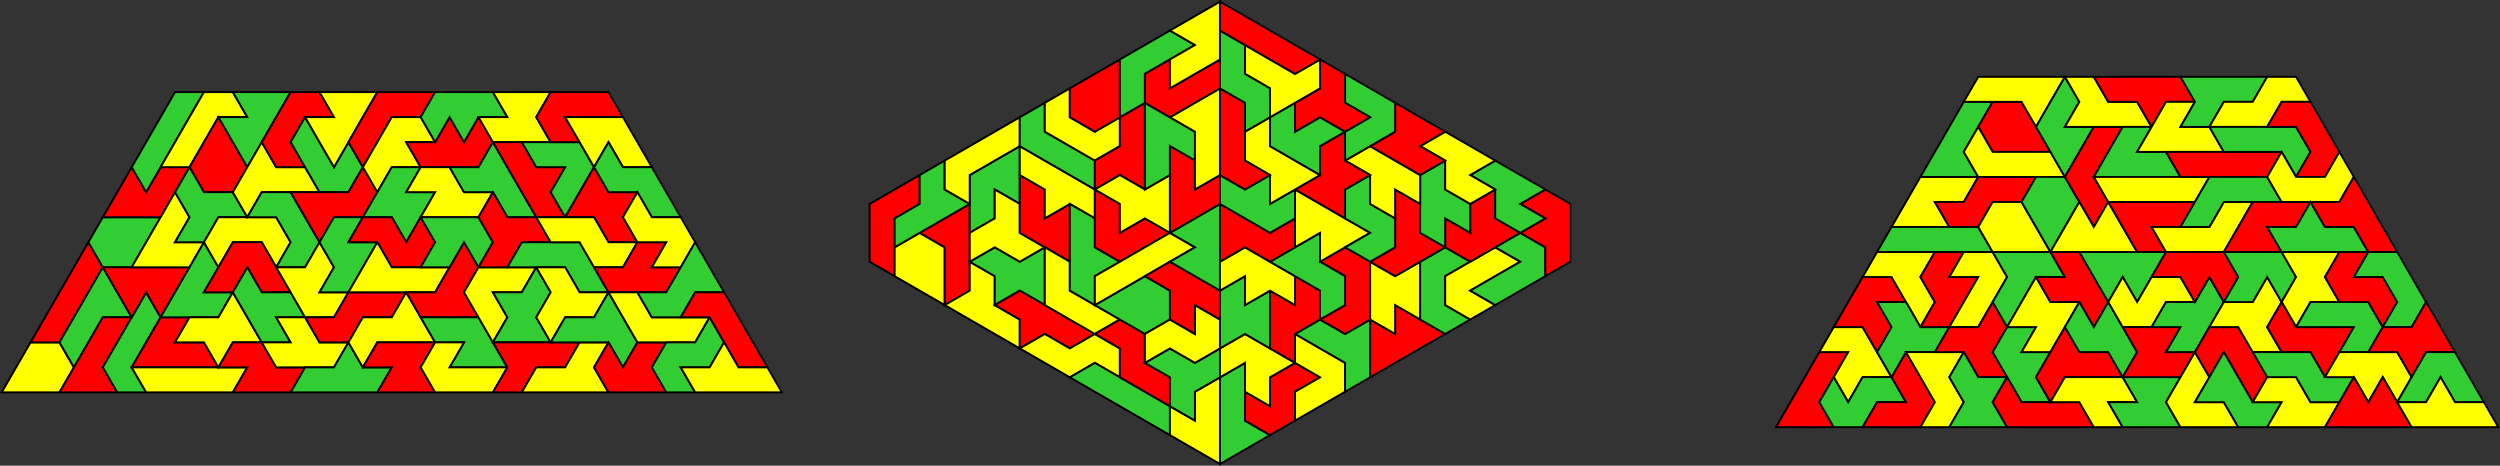 <?xml version="1.0" encoding="UTF-8" standalone="no"?>
<svg
   xmlns:dc="http://purl.org/dc/elements/1.1/"
   xmlns:cc="http://creativecommons.org/ns#"
   xmlns:rdf="http://www.w3.org/1999/02/22-rdf-syntax-ns#"
   xmlns:svg="http://www.w3.org/2000/svg"
   xmlns="http://www.w3.org/2000/svg"
   xmlns:sodipodi="http://sodipodi.sourceforge.net/DTD/sodipodi-0.dtd"
   xmlns:inkscape="http://www.inkscape.org/namespaces/inkscape"
   inkscape:version="1.0 (4035a4fb49, 2020-05-01)"
   sodipodi:docname="7ds3figs.svg"
   id="svg150"
   version="1.1"
   height="241.731"
   width="1297.756">
  <rect width="100%" height="100%" fill="#333333" stroke="none"/>
  <sodipodi:namedview
     inkscape:current-layer="svg150"
     inkscape:window-maximized="1"
     inkscape:window-y="-9"
     inkscape:window-x="-9"
     inkscape:cy="474.00612"
     inkscape:cx="518.0949"
     inkscape:zoom="0.10375"
     showgrid="false"
     id="namedview152"
     inkscape:window-height="1001"
     inkscape:window-width="1920"
     inkscape:pageshadow="2"
     inkscape:pageopacity="0"
     guidetolerance="10"
     gridtolerance="10"
     objecttolerance="10"
     borderopacity="1"
     bordercolor="#666666"
     pagecolor="#ffffff" />
  <defs
     id="defs4">
    <style
       id="style2"
       type="text/css"><![CDATA[ path {fill:none; stroke:black } line {stroke:black} ]]></style>
  </defs>
  <polygon
     transform="matrix(-0.433,0.25,-0.25,-0.433,890.505,111.4)"
     id="polygon6"
     stroke-width="2"
     stroke="#000000"
     fill="#ff0000"
     points="740,422.7 755,396.72 770,370.74 785,396.72 770,422.7 755,448.68 725,448.68 695,448.68 710,422.7 " />
  <polygon
     transform="matrix(-0.433,0.25,-0.25,-0.433,890.505,111.4)"
     id="polygon8"
     stroke-width="2"
     stroke="#000000"
     fill="#ffff00"
     points="740,318.78 755,344.76 770,370.74 755,396.72 725,396.72 710,370.74 725,344.76 " />
  <polygon
     transform="matrix(-0.433,0.25,-0.25,-0.433,890.505,111.4)"
     id="polygon10"
     stroke-width="2"
     stroke="#000000"
     fill="#ff0000"
     points="680,370.74 695,344.76 710,318.78 740,318.78 725,344.76 710,370.74 725,396.72 695,396.72 665,396.72 " />
  <polygon
     transform="matrix(-0.433,0.25,-0.25,-0.433,890.505,111.4)"
     id="polygon12"
     stroke-width="2"
     stroke="#000000"
     fill="#32cd32"
     points="665,448.68 680,422.7 665,396.72 695,396.72 725,396.72 755,396.72 740,422.7 710,422.7 695,448.68 " />
  <polygon
     transform="matrix(-0.433,0.25,-0.25,-0.433,890.505,111.4)"
     id="polygon14"
     stroke-width="2"
     stroke="#000000"
     fill="#ffff00"
     points="695,292.8 680,266.82 695,240.84 710,266.82 725,292.8 740,318.78 710,318.78 695,344.76 680,318.78 " />
  <polygon
     transform="matrix(-0.433,0.25,-0.25,-0.433,890.505,111.4)"
     id="polygon16"
     stroke-width="2"
     stroke="#000000"
     fill="#32cd32"
     points="590,422.7 605,396.72 620,370.74 635,396.72 650,370.74 680,370.74 665,396.72 650,422.7 620,422.7 " />
  <polygon
     transform="matrix(-0.433,0.25,-0.25,-0.433,890.505,111.4)"
     id="polygon18"
     stroke-width="2"
     stroke="#000000"
     fill="#ffff00"
     points="620,422.7 650,422.7 665,396.72 680,422.7 665,448.68 635,448.68 605,448.68 575,448.68 590,422.7 " />
  <polygon
     transform="matrix(-0.433,0.25,-0.25,-0.433,890.505,111.4)"
     id="polygon20"
     stroke-width="2"
     stroke="#000000"
     fill="#32cd32"
     points="620,318.78 635,292.8 650,266.82 665,292.8 695,292.8 680,318.78 695,344.76 665,344.76 650,318.78 " />
  <polygon
     transform="matrix(-0.433,0.25,-0.25,-0.433,890.505,111.4)"
     id="polygon22"
     stroke-width="2"
     stroke="#000000"
     fill="#ffff00"
     points="620,370.74 635,344.76 620,318.78 650,318.78 665,344.76 695,344.76 680,370.74 650,370.74 635,396.72 " />
  <polygon
     transform="matrix(-0.433,0.25,-0.25,-0.433,890.505,111.4)"
     id="polygon24"
     stroke-width="2"
     stroke="#000000"
     fill="#ff0000"
     points="575,344.76 590,318.78 605,292.8 620,318.78 635,344.76 620,370.74 605,396.72 590,370.74 605,344.76 " />
  <polygon
     transform="matrix(-0.433,0.25,-0.25,-0.433,890.505,111.4)"
     id="polygon26"
     stroke-width="2"
     stroke="#000000"
     fill="#ff0000"
     points="650,266.82 635,240.84 620,214.86 650,214.86 665,240.84 695,240.84 680,266.82 695,292.8 665,292.8 " />
  <polygon
     transform="matrix(-0.433,0.25,-0.25,-0.433,890.505,111.4)"
     id="polygon28"
     stroke-width="2"
     stroke="#000000"
     fill="#ffff00"
     points="560,370.74 545,344.76 560,318.78 575,344.76 605,344.76 590,370.74 605,396.72 590,422.7 575,396.72 " />
  <polygon
     transform="matrix(-0.433,0.25,-0.25,-0.433,890.505,111.4)"
     id="polygon30"
     stroke-width="2"
     stroke="#000000"
     fill="#32cd32"
     points="545,396.72 530,370.74 545,344.76 560,370.74 575,396.72 590,422.7 575,448.68 545,448.68 560,422.7 " />
  <polygon
     transform="matrix(-0.433,0.25,-0.25,-0.433,890.505,111.4)"
     id="polygon32"
     stroke-width="2"
     stroke="#000000"
     fill="#ffff00"
     points="620,214.86 605,188.87 620,162.89 635,188.87 665,188.87 680,214.86 695,240.84 665,240.84 650,214.86 " />
  <polygon
     transform="matrix(-0.433,0.25,-0.25,-0.433,890.505,111.4)"
     id="polygon34"
     stroke-width="2"
     stroke="#000000"
     fill="#ffff00"
     points="620,266.82 605,240.84 590,214.86 620,214.86 635,240.84 650,266.82 635,292.8 620,318.78 605,292.8 " />
  <polygon
     transform="matrix(-0.433,0.25,-0.25,-0.433,890.505,111.4)"
     id="polygon36"
     stroke-width="2"
     stroke="#000000"
     fill="#32cd32"
     points="560,266.82 590,266.82 605,240.84 620,266.82 605,292.8 590,318.78 575,344.76 560,318.78 575,292.8 " />
  <polygon
     transform="matrix(-0.433,0.25,-0.25,-0.433,890.505,111.4)"
     id="polygon38"
     stroke-width="2"
     stroke="#000000"
     fill="#ffff00"
     points="515,396.72 485,396.72 500,370.74 530,370.74 545,396.72 560,422.7 545,448.68 515,448.68 530,422.7 " />
  <polygon
     transform="matrix(-0.433,0.25,-0.25,-0.433,890.505,111.4)"
     id="polygon40"
     stroke-width="2"
     stroke="#000000"
     fill="#ff0000"
     points="485,396.72 515,396.72 530,422.7 515,448.68 485,448.68 455,448.68 470,422.7 " />
  <polygon
     transform="matrix(-0.433,0.25,-0.25,-0.433,890.505,111.4)"
     id="polygon42"
     stroke-width="2"
     stroke="#000000"
     fill="#ff0000"
     points="470,370.74 485,344.76 500,318.78 515,344.76 545,344.76 530,370.74 500,370.74 485,396.72 455,396.72 " />
  <polygon
     transform="matrix(-0.433,0.25,-0.25,-0.433,890.505,111.4)"
     id="polygon44"
     stroke-width="2"
     stroke="#000000"
     fill="#32cd32"
     points="605,136.91 590,110.93 605,84.95 620,110.93 635,136.91 650,162.89 665,188.87 635,188.87 620,162.89 " />
  <polygon
     transform="matrix(-0.433,0.25,-0.25,-0.433,890.505,111.4)"
     id="polygon46"
     stroke-width="2"
     stroke="#000000"
     fill="#ff0000"
     points="590,162.89 575,136.91 590,110.93 605,136.91 620,162.89 605,188.87 620,214.86 590,214.86 575,188.87 " />
  <polygon
     transform="matrix(-0.433,0.25,-0.25,-0.433,890.505,111.4)"
     id="polygon48"
     stroke-width="2"
     stroke="#000000"
     fill="#32cd32"
     points="545,188.87 575,188.87 590,214.86 605,240.84 575,240.84 545,240.84 530,214.86 " />
  <polygon
     transform="matrix(-0.433,0.25,-0.25,-0.433,890.505,111.4)"
     id="polygon50"
     stroke-width="2"
     stroke="#000000"
     fill="#ff0000"
     points="545,292.8 515,292.8 500,266.82 530,266.82 560,266.82 575,292.8 560,318.78 545,344.76 530,318.78 " />
  <polygon
     transform="matrix(-0.433,0.25,-0.25,-0.433,890.505,111.4)"
     id="polygon52"
     stroke-width="2"
     stroke="#000000"
     fill="#ffff00"
     points="470,318.78 485,292.8 500,266.82 515,292.8 545,292.8 530,318.78 545,344.76 515,344.76 500,318.78 " />
  <polygon
     transform="matrix(-0.433,0.25,-0.25,-0.433,890.505,111.4)"
     id="polygon54"
     stroke-width="2"
     stroke="#000000"
     fill="#ffff00"
     points="530,266.82 500,266.82 485,240.84 515,240.84 545,240.84 575,240.84 605,240.84 590,266.82 560,266.82 " />
  <polygon
     transform="matrix(-0.433,0.25,-0.25,-0.433,890.505,111.4)"
     id="polygon56"
     stroke-width="2"
     stroke="#000000"
     fill="#32cd32"
     points="440,370.74 425,344.76 440,318.78 455,344.76 470,318.78 500,318.78 485,344.76 470,370.74 455,396.72 " />
  <polygon
     transform="matrix(-0.433,0.25,-0.25,-0.433,890.505,111.4)"
     id="polygon58"
     stroke-width="2"
     stroke="#000000"
     fill="#32cd32"
     points="410,422.7 440,422.7 455,396.72 485,396.72 470,422.7 455,448.68 425,448.68 395,448.68 380,422.7 " />
  <polygon
     transform="matrix(-0.433,0.25,-0.25,-0.433,890.505,111.4)"
     id="polygon60"
     stroke-width="2"
     stroke="#000000"
     fill="#ffff00"
     points="545,84.95 560,58.97 575,32.99 590,58.97 605,84.95 590,110.93 575,84.95 560,110.93 530,110.93 " />
  <polygon
     transform="matrix(-0.433,0.25,-0.25,-0.433,890.505,111.4)"
     id="polygon62"
     stroke-width="2"
     stroke="#000000"
     fill="#32cd32"
     points="530,110.93 560,110.93 575,84.95 590,110.93 575,136.91 590,162.89 560,162.89 545,136.91 515,136.91 " />
  <polygon
     transform="matrix(-0.433,0.25,-0.25,-0.433,890.505,111.4)"
     id="polygon64"
     stroke-width="2"
     stroke="#000000"
     fill="#ffff00"
     points="515,188.87 500,162.89 515,136.91 545,136.91 560,162.89 590,162.89 575,188.87 545,188.87 530,162.89 " />
  <polygon
     transform="matrix(-0.433,0.25,-0.25,-0.433,890.505,111.4)"
     id="polygon66"
     stroke-width="2"
     stroke="#000000"
     fill="#ff0000"
     points="500,214.86 485,188.87 500,162.89 515,188.87 530,162.89 545,188.87 530,214.86 545,240.84 515,240.84 " />
  <polygon
     transform="matrix(-0.433,0.25,-0.25,-0.433,890.505,111.4)"
     id="polygon68"
     stroke-width="2"
     stroke="#000000"
     fill="#32cd32"
     points="455,240.84 470,214.86 485,188.87 500,214.86 515,240.84 485,240.84 500,266.82 470,266.82 440,266.82 " />
  <polygon
     transform="matrix(-0.433,0.25,-0.25,-0.433,890.505,111.4)"
     id="polygon70"
     stroke-width="2"
     stroke="#000000"
     fill="#ff0000"
     points="455,292.8 425,292.8 440,266.82 470,266.82 500,266.82 485,292.8 470,318.78 455,344.76 440,318.78 " />
  <polygon
     transform="matrix(-0.433,0.25,-0.25,-0.433,890.505,111.4)"
     id="polygon72"
     stroke-width="2"
     stroke="#000000"
     fill="#ffff00"
     points="395,344.76 410,318.78 425,292.8 455,292.8 440,318.78 425,344.76 440,370.74 410,370.74 380,370.74 " />
  <polygon
     transform="matrix(-0.433,0.25,-0.25,-0.433,890.505,111.4)"
     id="polygon74"
     stroke-width="2"
     stroke="#000000"
     fill="#ff0000"
     points="395,396.72 365,396.72 380,370.74 410,370.74 440,370.74 455,396.72 440,422.7 410,422.7 425,396.72 " />
  <polygon
     transform="matrix(-0.433,0.25,-0.25,-0.433,890.505,111.4)"
     id="polygon76"
     stroke-width="2"
     stroke="#000000"
     fill="#ffff00"
     points="335,448.68 350,422.7 365,396.72 395,396.72 425,396.72 410,422.7 380,422.7 395,448.68 365,448.68 " />
  <polygon
     transform="matrix(-0.433,0.25,-0.25,-0.433,890.505,111.4)"
     id="polygon78"
     stroke-width="2"
     stroke="#000000"
     fill="#32cd32"
     points="515,84.95 530,58.97 515,32.99 545,32.99 575,32.99 560,58.97 545,84.95 530,110.93 500,110.93 " />
  <polygon
     transform="matrix(-0.433,0.25,-0.25,-0.433,890.505,111.4)"
     id="polygon80"
     stroke-width="2"
     stroke="#000000"
     fill="#ff0000"
     points="440,58.97 470,58.97 485,32.99 515,32.99 530,58.97 515,84.95 500,58.97 485,84.95 455,84.95 " />
  <polygon
     transform="matrix(-0.433,0.25,-0.25,-0.433,890.505,111.4)"
     id="polygon82"
     stroke-width="2"
     stroke="#000000"
     fill="#ffff00"
     points="455,84.95 485,84.95 500,58.97 515,84.95 500,110.93 530,110.93 515,136.91 485,136.91 470,110.93 " />
  <polygon
     transform="matrix(-0.433,0.25,-0.25,-0.433,890.505,111.4)"
     id="polygon84"
     stroke-width="2"
     stroke="#000000"
     fill="#ffff00"
     points="425,84.95 410,58.97 425,32.99 455,32.99 485,32.99 470,58.97 440,58.97 455,84.95 440,110.93 " />
  <polygon
     transform="matrix(-0.433,0.25,-0.25,-0.433,890.505,111.4)"
     id="polygon86"
     stroke-width="2"
     stroke="#000000"
     fill="#32cd32"
     points="365,84.95 380,58.97 395,32.99 425,32.99 410,58.97 425,84.95 440,110.93 410,110.93 395,84.95 " />
  <polygon
     transform="matrix(-0.433,0.25,-0.25,-0.433,890.505,111.4)"
     id="polygon88"
     stroke-width="2"
     stroke="#000000"
     fill="#ff0000"
     points="335,84.95 320,58.97 305,32.99 335,32.99 365,32.99 395,32.99 380,58.97 365,84.95 350,58.97 " />
  <polygon
     transform="matrix(-0.433,0.25,-0.25,-0.433,890.505,111.4)"
     id="polygon90"
     stroke-width="2"
     stroke="#000000"
     fill="#32cd32"
     points="440,162.89 455,136.91 470,110.93 485,136.91 515,136.91 500,162.89 485,188.87 455,188.87 470,162.89 " />
  <polygon
     transform="matrix(-0.433,0.25,-0.25,-0.433,890.505,111.4)"
     id="polygon92"
     stroke-width="2"
     stroke="#000000"
     fill="#ff0000"
     points="410,110.93 440,110.93 455,84.95 470,110.93 455,136.91 440,162.89 425,136.91 410,162.89 395,136.91 " />
  <polygon
     transform="matrix(-0.433,0.25,-0.25,-0.433,890.505,111.4)"
     id="polygon94"
     stroke-width="2"
     stroke="#000000"
     fill="#ffff00"
     points="290,110.93 305,84.95 320,58.97 335,84.95 350,58.97 365,84.95 350,110.93 335,136.91 320,110.93 " />
  <polygon
     transform="matrix(-0.433,0.25,-0.25,-0.433,890.505,111.4)"
     id="polygon96"
     stroke-width="2"
     stroke="#000000"
     fill="#ffff00"
     points="425,188.87 410,162.89 425,136.91 440,162.89 470,162.89 455,188.87 485,188.87 470,214.86 440,214.86 " />
  <polygon
     transform="matrix(-0.433,0.25,-0.25,-0.433,890.505,111.4)"
     id="polygon98"
     stroke-width="2"
     stroke="#000000"
     fill="#ff0000"
     points="335,136.91 350,110.93 365,84.95 395,84.95 410,110.93 380,110.93 365,136.91 380,162.89 350,162.89 " />
  <polygon
     transform="matrix(-0.433,0.25,-0.25,-0.433,890.505,111.4)"
     id="polygon100"
     stroke-width="2"
     stroke="#000000"
     fill="#32cd32"
     points="275,84.95 290,58.97 275,32.99 305,32.99 320,58.97 305,84.95 290,110.93 260,110.93 245,84.95 " />
  <polygon
     transform="matrix(-0.433,0.25,-0.25,-0.433,890.505,111.4)"
     id="polygon102"
     stroke-width="2"
     stroke="#000000"
     fill="#ffff00"
     points="230,58.97 260,58.97 245,32.99 275,32.99 290,58.97 275,84.95 245,84.95 215,84.95 200,58.97 " />
  <polygon
     transform="matrix(-0.433,0.25,-0.25,-0.433,890.505,111.4)"
     id="polygon104"
     stroke-width="2"
     stroke="#000000"
     fill="#32cd32"
     points="380,162.89 365,136.91 380,110.93 410,110.93 395,136.91 410,162.89 425,188.87 395,188.87 365,188.87 " />
  <polygon
     transform="matrix(-0.433,0.25,-0.25,-0.433,890.505,111.4)"
     id="polygon106"
     stroke-width="2"
     stroke="#000000"
     fill="#32cd32"
     points="185,84.95 170,58.97 185,32.99 215,32.99 245,32.99 260,58.97 230,58.97 200,58.97 215,84.95 " />
  <polygon
     transform="matrix(-0.433,0.25,-0.25,-0.433,890.505,111.4)"
     id="polygon108"
     stroke-width="2"
     stroke="#000000"
     fill="#ff0000"
     points="410,214.86 380,214.86 395,188.87 425,188.87 440,214.86 470,214.86 455,240.84 440,266.82 425,240.84 " />
  <polygon
     transform="matrix(-0.433,0.25,-0.25,-0.433,890.505,111.4)"
     id="polygon110"
     stroke-width="2"
     stroke="#000000"
     fill="#ffff00"
     points="350,214.86 335,188.87 320,162.89 350,162.89 380,162.89 365,188.87 395,188.87 380,214.86 365,240.84 " />
  <polygon
     transform="matrix(-0.433,0.25,-0.25,-0.433,890.505,111.4)"
     id="polygon112"
     stroke-width="2"
     stroke="#000000"
     fill="#ff0000"
     points="260,162.89 275,136.91 260,110.93 290,110.93 320,110.93 335,136.91 305,136.91 290,162.89 275,188.87 " />
  <polygon
     transform="matrix(-0.433,0.25,-0.25,-0.433,890.505,111.4)"
     id="polygon114"
     stroke-width="2"
     stroke="#000000"
     fill="#ff0000"
     points="185,136.91 200,110.93 185,84.95 215,84.95 245,84.95 260,110.93 245,136.91 230,110.93 215,136.91 " />
  <polygon
     transform="matrix(-0.433,0.25,-0.25,-0.433,890.505,111.4)"
     id="polygon116"
     stroke-width="2"
     stroke="#000000"
     fill="#ff0000"
     points="125,84.95 140,58.97 155,32.99 185,32.99 170,58.97 185,84.95 155,84.95 170,110.93 140,110.93 " />
  <polygon
     transform="matrix(-0.433,0.25,-0.25,-0.433,890.505,111.4)"
     id="polygon118"
     stroke-width="2"
     stroke="#000000"
     fill="#32cd32"
     points="395,240.84 365,240.84 380,214.86 410,214.86 425,240.84 440,266.82 425,292.8 410,266.82 380,266.82 " />
  <polygon
     transform="matrix(-0.433,0.25,-0.25,-0.433,890.505,111.4)"
     id="polygon120"
     stroke-width="2"
     stroke="#000000"
     fill="#32cd32"
     points="305,188.87 290,162.89 305,136.91 335,136.91 350,162.89 320,162.89 335,188.87 320,214.86 290,214.86 " />
  <polygon
     transform="matrix(-0.433,0.25,-0.25,-0.433,890.505,111.4)"
     id="polygon122"
     stroke-width="2"
     stroke="#000000"
     fill="#32cd32"
     points="230,162.89 215,136.91 230,110.93 245,136.91 260,110.93 275,136.91 260,162.89 245,188.87 215,188.87 " />
  <polygon
     transform="matrix(-0.433,0.25,-0.25,-0.433,890.505,111.4)"
     id="polygon124"
     stroke-width="2"
     stroke="#000000"
     fill="#32cd32"
     points="140,110.93 170,110.93 155,84.95 185,84.95 200,110.93 185,136.91 200,162.89 170,162.89 155,136.91 " />
  <polygon
     transform="matrix(-0.433,0.25,-0.25,-0.433,890.505,111.4)"
     id="polygon126"
     stroke-width="2"
     stroke="#000000"
     fill="#ffff00"
     points="260,214.86 245,188.87 260,162.89 275,188.87 290,162.89 305,188.87 290,214.86 305,240.84 275,240.84 " />
  <polygon
     transform="matrix(-0.433,0.25,-0.25,-0.433,890.505,111.4)"
     id="polygon128"
     stroke-width="2"
     stroke="#000000"
     fill="#ff0000"
     points="290,214.86 320,214.86 335,188.87 350,214.86 365,240.84 335,240.84 320,266.82 290,266.82 305,240.84 " />
  <polygon
     transform="matrix(-0.433,0.25,-0.25,-0.433,890.505,111.4)"
     id="polygon130"
     stroke-width="2"
     stroke="#000000"
     fill="#ffff00"
     points="170,162.89 200,162.89 185,136.91 215,136.91 230,162.89 215,188.87 230,214.86 200,214.86 185,188.87 " />
  <polygon
     transform="matrix(-0.433,0.25,-0.25,-0.433,890.505,111.4)"
     id="polygon132"
     stroke-width="2"
     stroke="#000000"
     fill="#ffff00"
     points="365,292.8 350,266.82 335,240.84 365,240.84 395,240.84 380,266.82 395,292.8 380,318.78 350,318.78 " />
  <polygon
     transform="matrix(-0.433,0.25,-0.25,-0.433,890.505,111.4)"
     id="polygon134"
     stroke-width="2"
     stroke="#000000"
     fill="#32cd32"
     points="290,266.82 320,266.82 335,240.84 350,266.82 365,292.8 350,318.78 320,318.78 335,292.8 305,292.8 " />
  <polygon
     transform="matrix(-0.433,0.25,-0.25,-0.433,890.505,111.4)"
     id="polygon136"
     stroke-width="2"
     stroke="#000000"
     fill="#ff0000"
     points="200,214.86 230,214.86 215,188.87 245,188.87 260,214.86 275,240.84 245,240.84 230,266.82 215,240.84 " />
  <polygon
     transform="matrix(-0.433,0.25,-0.25,-0.433,890.505,111.4)"
     id="polygon138"
     stroke-width="2"
     stroke="#000000"
     fill="#ff0000"
     points="380,318.78 395,292.8 380,266.82 410,266.82 425,292.8 410,318.78 395,344.76 380,370.74 365,344.76 " />
  <polygon
     transform="matrix(-0.433,0.25,-0.25,-0.433,890.505,111.4)"
     id="polygon140"
     stroke-width="2"
     stroke="#000000"
     fill="#32cd32"
     points="245,292.8 230,266.82 245,240.84 275,240.84 305,240.84 290,266.82 260,266.82 275,292.8 260,318.78 " />
  <polygon
     transform="matrix(-0.433,0.25,-0.25,-0.433,890.505,111.4)"
     id="polygon142"
     stroke-width="2"
     stroke="#000000"
     fill="#ff0000"
     points="260,318.78 275,292.8 260,266.82 290,266.82 305,292.8 335,292.8 320,318.78 290,318.78 275,344.76 " />
  <polygon
     transform="matrix(-0.433,0.25,-0.25,-0.433,890.505,111.4)"
     id="polygon144"
     stroke-width="2"
     stroke="#000000"
     fill="#ffff00"
     points="305,344.76 275,344.76 290,318.78 320,318.78 350,318.78 335,344.76 350,370.74 335,396.72 320,370.74 " />
  <polygon
     transform="matrix(-0.433,0.25,-0.25,-0.433,890.505,111.4)"
     id="polygon146"
     stroke-width="2"
     stroke="#000000"
     fill="#32cd32"
     points="350,370.74 335,344.76 350,318.78 380,318.78 365,344.76 380,370.74 365,396.72 350,422.7 335,396.72 " />
  <polygon
     transform="matrix(-0.433,0.25,-0.25,-0.433,890.505,111.4)"
     id="polygon148"
     stroke-width="2"
     stroke="#000000"
     fill="#ff0000"
     points="305,396.72 290,370.74 275,344.76 305,344.76 320,370.74 335,396.72 350,422.7 335,448.68 320,422.7 " />
  <polygon
     transform="matrix(-0.5,0,0,-0.5,423.366,220.187)"
     points="830,58.97 815,84.95 785,84.95 770,58.97 785,32.99 815,32.99 845,32.99 "
     fill="#ffff00"
     stroke="#000000"
     stroke-width="2"
     id="polygon6-7" />
  <polygon
     transform="matrix(-0.5,0,0,-0.5,423.366,220.187)"
     points="815,84.95 800,110.93 785,136.91 770,162.89 755,188.87 740,162.89 755,136.91 770,110.93 785,84.95 "
     fill="#ff0000"
     stroke="#000000"
     stroke-width="2"
     id="polygon8-5" />
  <polygon
     transform="matrix(-0.5,0,0,-0.5,423.366,220.187)"
     points="785,84.95 770,110.93 755,136.91 740,162.89 725,136.91 710,110.93 740,110.93 755,84.95 770,58.97 "
     fill="#32cd32"
     stroke="#000000"
     stroke-width="2"
     id="polygon10-5" />
  <polygon
     transform="matrix(-0.5,0,0,-0.5,423.366,220.187)"
     points="755,32.99 785,32.99 770,58.97 755,84.95 740,110.93 710,110.93 725,84.95 740,58.97 725,32.99 "
     fill="#ff0000"
     stroke="#000000"
     stroke-width="2"
     id="polygon12-7" />
  <polygon
     transform="matrix(-0.5,0,0,-0.5,423.366,220.187)"
     points="740,214.86 710,214.86 680,214.86 695,188.87 710,162.89 740,162.89 755,188.87 "
     fill="#32cd32"
     stroke="#000000"
     stroke-width="2"
     id="polygon14-6" />
  <polygon
     transform="matrix(-0.5,0,0,-0.5,423.366,220.187)"
     points="725,32.99 740,58.97 725,84.95 710,110.93 695,136.91 680,110.93 695,84.95 710,58.97 695,32.99 "
     fill="#32cd32"
     stroke="#000000"
     stroke-width="2"
     id="polygon16-9" />
  <polygon
     transform="matrix(-0.5,0,0,-0.5,423.366,220.187)"
     points="710,214.86 740,214.86 725,240.84 710,266.82 695,240.84 680,266.82 650,266.82 665,240.84 680,214.86 "
     fill="#ff0000"
     stroke="#000000"
     stroke-width="2"
     id="polygon18-9" />
  <polygon
     transform="matrix(-0.5,0,0,-0.5,423.366,220.187)"
     points="695,136.91 710,110.93 725,136.91 740,162.89 710,162.89 680,162.89 650,162.89 665,136.91 680,110.93 "
     fill="#ff0000"
     stroke="#000000"
     stroke-width="2"
     id="polygon20-9" />
  <polygon
     transform="matrix(-0.5,0,0,-0.5,423.366,220.187)"
     points="710,266.82 695,292.8 680,318.78 665,344.76 635,344.76 650,318.78 665,292.8 680,266.82 695,240.84 "
     fill="#32cd32"
     stroke="#000000"
     stroke-width="2"
     id="polygon22-3" />
  <polygon
     transform="matrix(-0.5,0,0,-0.5,423.366,220.187)"
     points="680,162.89 710,162.89 695,188.87 680,214.86 665,240.84 650,214.86 665,188.87 635,188.87 650,162.89 "
     fill="#ffff00"
     stroke="#000000"
     stroke-width="2"
     id="polygon24-6" />
  <polygon
     transform="matrix(-0.5,0,0,-0.5,423.366,220.187)"
     points="650,58.97 680,58.97 710,58.97 695,84.95 680,110.93 650,110.93 665,84.95 635,84.95 620,58.97 "
     fill="#ff0000"
     stroke="#000000"
     stroke-width="2"
     id="polygon26-0" />
  <polygon
     transform="matrix(-0.5,0,0,-0.5,423.366,220.187)"
     points="650,110.93 680,110.93 665,136.91 650,162.89 635,188.87 620,162.89 635,136.91 605,136.91 620,110.93 "
     fill="#32cd32"
     stroke="#000000"
     stroke-width="2"
     id="polygon28-0" />
  <polygon
     transform="matrix(-0.5,0,0,-0.5,423.366,220.187)"
     points="680,266.82 665,292.8 650,318.78 635,344.76 605,344.76 590,318.78 620,318.78 635,292.8 650,266.82 "
     fill="#ffff00"
     stroke="#000000"
     stroke-width="2"
     id="polygon30-5" />
  <polygon
     transform="matrix(-0.5,0,0,-0.5,423.366,220.187)"
     points="635,292.8 620,318.78 605,292.8 590,266.82 605,240.84 635,240.84 650,266.82 "
     fill="#ff0000"
     stroke="#000000"
     stroke-width="2"
     id="polygon32-0" />
  <polygon
     transform="matrix(-0.5,0,0,-0.5,423.366,220.187)"
     points="665,188.87 650,214.86 665,240.84 650,266.82 635,240.84 605,240.84 590,214.86 620,214.86 635,188.87 "
     fill="#32cd32"
     stroke="#000000"
     stroke-width="2"
     id="polygon34-8" />
  <polygon
     transform="matrix(-0.5,0,0,-0.5,423.366,220.187)"
     points="635,32.99 665,32.99 695,32.99 710,58.97 680,58.97 650,58.97 620,58.97 590,58.97 605,32.99 "
     fill="#ffff00"
     stroke="#000000"
     stroke-width="2"
     id="polygon36-9" />
  <polygon
     transform="matrix(-0.5,0,0,-0.5,423.366,220.187)"
     points="635,84.95 665,84.95 650,110.93 620,110.93 605,136.91 590,110.93 575,84.95 605,84.95 620,58.97 "
     fill="#ffff00"
     stroke="#000000"
     stroke-width="2"
     id="polygon38-0" />
  <polygon
     transform="matrix(-0.5,0,0,-0.5,423.366,220.187)"
     points="605,292.8 620,318.78 590,318.78 605,344.76 575,344.76 545,344.76 560,318.78 575,292.8 590,266.82 "
     fill="#32cd32"
     stroke="#000000"
     stroke-width="2"
     id="polygon40-2" />
  <polygon
     transform="matrix(-0.5,0,0,-0.5,423.366,220.187)"
     points="575,188.87 605,188.87 620,162.89 635,188.87 620,214.86 590,214.86 560,214.86 545,188.87 560,162.89 "
     fill="#ffff00"
     stroke="#000000"
     stroke-width="2"
     id="polygon42-6" />
  <polygon
     transform="matrix(-0.5,0,0,-0.5,423.366,220.187)"
     points="575,136.91 590,162.89 605,136.91 635,136.91 620,162.89 605,188.87 575,188.87 560,162.89 545,136.91 "
     fill="#ff0000"
     stroke="#000000"
     stroke-width="2"
     id="polygon44-2" />
  <polygon
     transform="matrix(-0.5,0,0,-0.5,423.366,220.187)"
     points="575,84.95 590,110.93 605,136.91 590,162.89 575,136.91 545,136.91 530,110.93 560,110.93 545,84.95 "
     fill="#32cd32"
     stroke="#000000"
     stroke-width="2"
     id="polygon46-0" />
  <polygon
     transform="matrix(-0.5,0,0,-0.5,423.366,220.187)"
     points="575,32.99 605,32.99 590,58.97 620,58.97 605,84.95 575,84.95 560,58.97 530,58.97 545,32.99 "
     fill="#ff0000"
     stroke="#000000"
     stroke-width="2"
     id="polygon48-7" />
  <polygon
     transform="matrix(-0.5,0,0,-0.5,423.366,220.187)"
     points="605,240.84 590,266.82 575,292.8 560,266.82 530,266.82 515,240.84 545,240.84 575,240.84 590,214.86 "
     fill="#ffff00"
     stroke="#000000"
     stroke-width="2"
     id="polygon50-9" />
  <polygon
     transform="matrix(-0.5,0,0,-0.5,423.366,220.187)"
     points="560,162.89 545,188.87 560,214.86 590,214.86 575,240.84 545,240.84 530,214.86 515,188.87 530,162.89 "
     fill="#32cd32"
     stroke="#000000"
     stroke-width="2"
     id="polygon52-3" />
  <polygon
     transform="matrix(-0.5,0,0,-0.5,423.366,220.187)"
     points="560,266.82 575,292.8 560,318.78 545,344.76 515,344.76 500,318.78 530,318.78 545,292.8 530,266.82 "
     fill="#ff0000"
     stroke="#000000"
     stroke-width="2"
     id="polygon54-3" />
  <polygon
     transform="matrix(-0.5,0,0,-0.5,423.366,220.187)"
     points="530,110.93 545,136.91 560,162.89 530,162.89 515,188.87 500,162.89 515,136.91 485,136.91 500,110.93 "
     fill="#ffff00"
     stroke="#000000"
     stroke-width="2"
     id="polygon56-7" />
  <polygon
     transform="matrix(-0.5,0,0,-0.5,423.366,220.187)"
     points="530,58.97 560,58.97 575,84.95 545,84.95 560,110.93 530,110.93 515,84.95 485,84.95 500,58.97 "
     fill="#ffff00"
     stroke="#000000"
     stroke-width="2"
     id="polygon58-1" />
  <polygon
     transform="matrix(-0.5,0,0,-0.5,423.366,220.187)"
     points="515,240.84 530,266.82 545,292.8 530,318.78 515,292.8 500,266.82 485,292.8 470,266.82 485,240.84 "
     fill="#32cd32"
     stroke="#000000"
     stroke-width="2"
     id="polygon60-1" />
  <polygon
     transform="matrix(-0.5,0,0,-0.5,423.366,220.187)"
     points="515,292.8 530,318.78 500,318.78 515,344.76 485,344.76 455,344.76 470,318.78 485,292.8 500,266.82 "
     fill="#ffff00"
     stroke="#000000"
     stroke-width="2"
     id="polygon62-1" />
  <polygon
     transform="matrix(-0.5,0,0,-0.5,423.366,220.187)"
     points="530,214.86 545,240.84 515,240.84 485,240.84 470,266.82 455,240.84 470,214.86 500,214.86 515,188.87 "
     fill="#ff0000"
     stroke="#000000"
     stroke-width="2"
     id="polygon64-0" />
  <polygon
     transform="matrix(-0.5,0,0,-0.5,423.366,220.187)"
     points="515,136.91 500,162.89 515,188.87 500,214.86 470,214.86 485,188.87 455,188.87 470,162.89 485,136.91 "
     fill="#32cd32"
     stroke="#000000"
     stroke-width="2"
     id="polygon66-2" />
  <polygon
     transform="matrix(-0.5,0,0,-0.5,423.366,220.187)"
     points="485,32.99 515,32.99 545,32.99 530,58.97 500,58.97 485,84.95 470,58.97 440,58.97 455,32.99 "
     fill="#32cd32"
     stroke="#000000"
     stroke-width="2"
     id="polygon68-1" />
  <polygon
     transform="matrix(-0.5,0,0,-0.5,423.366,220.187)"
     points="515,84.95 530,110.93 500,110.93 485,136.91 455,136.91 425,136.91 440,110.93 470,110.93 485,84.95 "
     fill="#ff0000"
     stroke="#000000"
     stroke-width="2"
     id="polygon70-1" />
  <polygon
     transform="matrix(-0.5,0,0,-0.5,423.366,220.187)"
     points="485,292.8 470,318.78 455,344.76 425,344.76 395,344.76 410,318.78 440,318.78 455,292.8 470,266.82 "
     fill="#ff0000"
     stroke="#000000"
     stroke-width="2"
     id="polygon72-5" />
  <polygon
     transform="matrix(-0.5,0,0,-0.5,423.366,220.187)"
     points="470,266.82 455,292.8 440,318.78 410,318.78 395,292.8 425,292.8 410,266.82 440,266.82 455,240.84 "
     fill="#ffff00"
     stroke="#000000"
     stroke-width="2"
     id="polygon74-1" />
  <polygon
     transform="matrix(-0.5,0,0,-0.5,423.366,220.187)"
     points="440,214.86 470,214.86 455,240.84 440,266.82 410,266.82 425,240.84 395,240.84 410,214.86 425,188.87 "
     fill="#32cd32"
     stroke="#000000"
     stroke-width="2"
     id="polygon76-5" />
  <polygon
     transform="matrix(-0.5,0,0,-0.5,423.366,220.187)"
     points="440,162.89 455,188.87 485,188.87 470,214.86 440,214.86 425,188.87 410,214.86 395,188.87 410,162.89 "
     fill="#ff0000"
     stroke="#000000"
     stroke-width="2"
     id="polygon78-8" />
  <polygon
     transform="matrix(-0.5,0,0,-0.5,423.366,220.187)"
     points="485,84.95 470,110.93 440,110.93 425,136.91 410,110.93 395,84.95 425,84.95 455,84.95 470,58.97 "
     fill="#ffff00"
     stroke="#000000"
     stroke-width="2"
     id="polygon80-8" />
  <polygon
     transform="matrix(-0.5,0,0,-0.5,423.366,220.187)"
     points="425,32.99 455,32.99 440,58.97 470,58.97 455,84.95 425,84.95 395,84.95 410,58.97 395,32.99 "
     fill="#ff0000"
     stroke="#000000"
     stroke-width="2"
     id="polygon82-3" />
  <polygon
     transform="matrix(-0.5,0,0,-0.5,423.366,220.187)"
     points="425,136.91 455,136.91 485,136.91 470,162.89 455,188.87 440,162.89 410,162.89 380,162.89 395,136.91 "
     fill="#ffff00"
     stroke="#000000"
     stroke-width="2"
     id="polygon84-4" />
  <polygon
     transform="matrix(-0.5,0,0,-0.5,423.366,220.187)"
     points="380,110.93 410,110.93 425,136.91 395,136.91 380,162.89 365,188.87 350,162.89 365,136.91 350,110.93 "
     fill="#ff0000"
     stroke="#000000"
     stroke-width="2"
     id="polygon86-3" />
  <polygon
     transform="matrix(-0.5,0,0,-0.5,423.366,220.187)"
     points="380,266.82 410,266.82 425,292.8 395,292.8 380,318.78 365,292.8 350,318.78 335,292.8 350,266.82 "
     fill="#ff0000"
     stroke="#000000"
     stroke-width="2"
     id="polygon88-4" />
  <polygon
     transform="matrix(-0.5,0,0,-0.5,423.366,220.187)"
     points="380,214.86 410,214.86 395,240.84 425,240.84 410,266.82 380,266.82 365,240.84 335,240.84 350,214.86 "
     fill="#ffff00"
     stroke="#000000"
     stroke-width="2"
     id="polygon90-2" />
  <polygon
     transform="matrix(-0.5,0,0,-0.5,423.366,220.187)"
     points="365,188.87 380,162.89 410,162.89 395,188.87 410,214.86 380,214.86 350,214.86 335,188.87 350,162.89 "
     fill="#32cd32"
     stroke="#000000"
     stroke-width="2"
     id="polygon92-8" />
  <polygon
     transform="matrix(-0.5,0,0,-0.5,423.366,220.187)"
     points="380,318.78 395,292.8 410,318.78 395,344.76 365,344.76 335,344.76 320,318.78 350,318.78 365,292.8 "
     fill="#32cd32"
     stroke="#000000"
     stroke-width="2"
     id="polygon94-5" />
  <polygon
     transform="matrix(-0.5,0,0,-0.5,423.366,220.187)"
     points="350,58.97 380,58.97 365,84.95 395,84.95 410,110.93 380,110.93 350,110.93 335,84.95 320,58.97 "
     fill="#32cd32"
     stroke="#000000"
     stroke-width="2"
     id="polygon96-4" />
  <polygon
     transform="matrix(-0.5,0,0,-0.5,423.366,220.187)"
     points="365,32.99 395,32.99 410,58.97 395,84.95 365,84.95 380,58.97 350,58.97 320,58.97 335,32.99 "
     fill="#ffff00"
     stroke="#000000"
     stroke-width="2"
     id="polygon98-5" />
  <polygon
     transform="matrix(-0.5,0,0,-0.5,423.366,220.187)"
     points="320,214.86 335,240.84 365,240.84 380,266.82 350,266.82 335,292.8 320,266.82 305,240.84 290,214.86 "
     fill="#32cd32"
     stroke="#000000"
     stroke-width="2"
     id="polygon100-2" />
  <polygon
     transform="matrix(-0.5,0,0,-0.5,423.366,220.187)"
     points="350,110.93 365,136.91 350,162.89 320,162.89 290,162.89 305,136.91 335,136.91 320,110.93 335,84.95 "
     fill="#ffff00"
     stroke="#000000"
     stroke-width="2"
     id="polygon102-2" />
  <polygon
     transform="matrix(-0.5,0,0,-0.5,423.366,220.187)"
     points="305,292.8 335,292.8 350,318.78 320,318.78 335,344.76 305,344.76 275,344.76 290,318.78 275,292.8 "
     fill="#ffff00"
     stroke="#000000"
     stroke-width="2"
     id="polygon104-9" />
  <polygon
     transform="matrix(-0.5,0,0,-0.5,423.366,220.187)"
     points="350,162.89 335,188.87 350,214.86 335,240.84 320,214.86 290,214.86 275,188.87 305,188.87 320,162.89 "
     fill="#ff0000"
     stroke="#000000"
     stroke-width="2"
     id="polygon106-3" />
  <polygon
     transform="matrix(-0.5,0,0,-0.5,423.366,220.187)"
     points="305,84.95 335,84.95 320,110.93 335,136.91 305,136.91 290,162.89 275,136.91 290,110.93 275,84.95 "
     fill="#32cd32"
     stroke="#000000"
     stroke-width="2"
     id="polygon108-8" />
  <polygon
     transform="matrix(-0.5,0,0,-0.5,423.366,220.187)"
     points="290,214.86 305,240.84 320,266.82 335,292.8 305,292.8 290,266.82 260,266.82 275,240.84 260,214.86 "
     fill="#ff0000"
     stroke="#000000"
     stroke-width="2"
     id="polygon110-5" />
  <polygon
     transform="matrix(-0.5,0,0,-0.5,423.366,220.187)"
     points="335,32.99 320,58.97 335,84.95 305,84.95 275,84.95 245,84.95 260,58.97 290,58.97 305,32.99 "
     fill="#ff0000"
     stroke="#000000"
     stroke-width="2"
     id="polygon112-4" />
  <polygon
     transform="matrix(-0.5,0,0,-0.5,423.366,220.187)"
     points="275,240.84 260,266.82 290,266.82 305,292.8 275,292.8 245,292.8 230,266.82 245,240.84 260,214.86 "
     fill="#32cd32"
     stroke="#000000"
     stroke-width="2"
     id="polygon114-6" />
  <polygon
     transform="matrix(-0.5,0,0,-0.5,423.366,220.187)"
     points="245,136.91 260,162.89 290,162.89 320,162.89 305,188.87 275,188.87 245,188.87 230,162.89 215,136.91 "
     fill="#32cd32"
     stroke="#000000"
     stroke-width="2"
     id="polygon116-4" />
  <polygon
     transform="matrix(-0.5,0,0,-0.5,423.366,220.187)"
     points="290,110.93 275,136.91 290,162.89 260,162.89 245,136.91 215,136.91 230,110.93 260,110.93 275,84.95 "
     fill="#ffff00"
     stroke="#000000"
     stroke-width="2"
     id="polygon118-0" />
  <polygon
     transform="matrix(-0.5,0,0,-0.5,423.366,220.187)"
     points="245,32.99 275,32.99 305,32.99 290,58.97 260,58.97 245,84.95 215,84.95 230,58.97 215,32.99 "
     fill="#ffff00"
     stroke="#000000"
     stroke-width="2"
     id="polygon120-6" />
  <polygon
     transform="matrix(-0.5,0,0,-0.5,423.366,220.187)"
     points="275,292.8 290,318.78 275,344.76 245,344.76 215,344.76 200,318.78 230,318.78 260,318.78 245,292.8 "
     fill="#ff0000"
     stroke="#000000"
     stroke-width="2"
     id="polygon122-3" />
  <polygon
     transform="matrix(-0.5,0,0,-0.5,423.366,220.187)"
     points="215,188.87 230,214.86 260,214.86 245,240.84 230,266.82 215,240.84 185,240.84 200,214.86 185,188.87 "
     fill="#ff0000"
     stroke="#000000"
     stroke-width="2"
     id="polygon124-8" />
  <polygon
     transform="matrix(-0.5,0,0,-0.5,423.366,220.187)"
     points="230,162.89 245,188.87 275,188.87 290,214.86 260,214.86 230,214.86 215,188.87 185,188.87 200,162.89 "
     fill="#ffff00"
     stroke="#000000"
     stroke-width="2"
     id="polygon126-2" />
  <polygon
     transform="matrix(-0.5,0,0,-0.5,423.366,220.187)"
     points="215,84.95 245,84.95 275,84.95 260,110.93 230,110.93 215,136.91 200,110.93 185,84.95 200,58.97 "
     fill="#32cd32"
     stroke="#000000"
     stroke-width="2"
     id="polygon128-0" />
  <polygon
     transform="matrix(-0.5,0,0,-0.5,423.366,220.187)"
     points="200,266.82 215,292.8 230,266.82 245,292.8 260,318.78 230,318.78 200,318.78 185,292.8 170,266.82 "
     fill="#ffff00"
     stroke="#000000"
     stroke-width="2"
     id="polygon130-2" />
  <polygon
     transform="matrix(-0.5,0,0,-0.5,423.366,220.187)"
     points="185,32.99 215,32.99 230,58.97 215,84.95 200,58.97 185,84.95 155,84.95 170,58.97 155,32.99 "
     fill="#ff0000"
     stroke="#000000"
     stroke-width="2"
     id="polygon132-1" />
  <polygon
     transform="matrix(-0.5,0,0,-0.5,423.366,220.187)"
     points="170,214.86 185,240.84 215,240.84 230,266.82 215,292.8 200,266.82 170,266.82 155,240.84 140,214.86 "
     fill="#32cd32"
     stroke="#000000"
     stroke-width="2"
     id="polygon134-4" />
  <polygon
     transform="matrix(-0.5,0,0,-0.5,423.366,220.187)"
     points="185,136.91 215,136.91 230,162.89 200,162.89 185,188.87 155,188.87 170,162.89 140,162.89 155,136.91 "
     fill="#ff0000"
     stroke="#000000"
     stroke-width="2"
     id="polygon136-4" />
  <polygon
     transform="matrix(-0.5,0,0,-0.5,423.366,220.187)"
     points="170,162.89 155,188.87 185,188.87 200,214.86 185,240.84 170,214.86 140,214.86 125,188.87 140,162.89 "
     fill="#ffff00"
     stroke="#000000"
     stroke-width="2"
     id="polygon138-7" />
  <polygon
     transform="matrix(-0.5,0,0,-0.5,423.366,220.187)"
     points="155,84.95 185,84.95 200,110.93 215,136.91 185,136.91 170,110.93 140,110.93 110,110.93 125,84.95 "
     fill="#ffff00"
     stroke="#000000"
     stroke-width="2"
     id="polygon140-3" />
  <polygon
     transform="matrix(-0.5,0,0,-0.5,423.366,220.187)"
     points="170,110.93 185,136.91 155,136.91 140,162.89 125,188.87 110,162.89 95,136.91 125,136.91 140,110.93 "
     fill="#32cd32"
     stroke="#000000"
     stroke-width="2"
     id="polygon142-9" />
  <polygon
     transform="matrix(-0.5,0,0,-0.5,423.366,220.187)"
     points="155,32.99 170,58.97 155,84.95 125,84.95 110,110.93 95,84.95 110,58.97 140,58.97 125,32.99 "
     fill="#32cd32"
     stroke="#000000"
     stroke-width="2"
     id="polygon144-1" />
  <polygon
     transform="matrix(-0.5,0,0,-0.5,423.366,220.187)"
     points="80,58.97 95,84.95 110,110.93 140,110.93 125,136.91 95,136.91 80,110.93 65,84.95 50,58.97 "
     fill="#ff0000"
     stroke="#000000"
     stroke-width="2"
     id="polygon146-9" />
  <polygon
     transform="matrix(-0.5,0,0,-0.5,423.366,220.187)"
     points="65,32.99 95,32.99 125,32.99 140,58.97 110,58.97 95,84.95 80,58.97 50,58.97 35,32.99 "
     fill="#ffff00"
     stroke="#000000"
     stroke-width="2"
     id="polygon148-1" />
  <polygon
     points="605,240.84 635,240.84 665,240.84 650,266.82 635,292.8 605,292.8 575,292.8 590,266.82 620,266.82 "
     fill="#ffff00"
     stroke="#000000"
     stroke-width="2"
     id="polygon6-0"
     transform="matrix(-0.5,0,0,-0.5,1314.39,238.246)" />
  <polygon
     points="575,292.8 605,292.8 635,292.8 620,318.78 605,344.76 590,370.74 560,370.74 575,344.76 590,318.78 "
     fill="#32cd32"
     stroke="#000000"
     stroke-width="2"
     id="polygon8-4"
     transform="matrix(-0.5,0,0,-0.5,1314.39,238.246)" />
  <polygon
     points="560,214.86 590,214.86 620,214.86 650,214.86 680,214.86 665,240.84 635,240.84 605,240.84 575,240.84 "
     fill="#32cd32"
     stroke="#000000"
     stroke-width="2"
     id="polygon10-2"
     transform="matrix(-0.5,0,0,-0.5,1314.39,238.246)" />
  <polygon
     points="575,240.84 605,240.84 620,266.82 590,266.82 575,292.8 545,292.8 515,292.8 530,266.82 560,266.82 "
     fill="#ff0000"
     stroke="#000000"
     stroke-width="2"
     id="polygon12-9"
     transform="matrix(-0.5,0,0,-0.5,1314.39,238.246)" />
  <polygon
     points="560,318.78 575,344.76 560,370.74 530,370.74 515,344.76 500,318.78 530,318.78 "
     fill="#ff0000"
     stroke="#000000"
     stroke-width="2"
     id="polygon14-5"
     transform="matrix(-0.5,0,0,-0.5,1314.39,238.246)" />
  <polygon
     points="560,214.86 575,240.84 560,266.82 530,266.82 515,240.84 500,214.86 530,214.86 "
     fill="#ffff00"
     stroke="#000000"
     stroke-width="2"
     id="polygon16-1"
     transform="matrix(-0.5,0,0,-0.5,1314.39,238.246)" />
  <polygon
     points="515,344.76 530,370.74 560,370.74 590,370.74 575,396.72 545,396.72 515,396.72 485,396.72 500,370.74 "
     fill="#ffff00"
     stroke="#000000"
     stroke-width="2"
     id="polygon18-3"
     transform="matrix(-0.5,0,0,-0.5,1314.39,238.246)" />
  <polygon
     points="485,292.8 515,292.8 545,292.8 575,292.8 590,318.78 575,344.76 560,318.78 530,318.78 500,318.78 "
     fill="#ffff00"
     stroke="#000000"
     stroke-width="2"
     id="polygon20-93"
     transform="matrix(-0.5,0,0,-0.5,1314.39,238.246)" />
  <polygon
     points="530,266.82 515,292.8 485,292.8 470,266.82 485,240.84 500,214.86 515,240.84 "
     fill="#32cd32"
     stroke="#000000"
     stroke-width="2"
     id="polygon22-9"
     transform="matrix(-0.5,0,0,-0.5,1314.39,238.246)" />
  <polygon
     points="485,292.8 500,318.78 515,344.76 500,370.74 485,396.72 470,370.74 485,344.76 455,344.76 470,318.78 "
     fill="#32cd32"
     stroke="#000000"
     stroke-width="2"
     id="polygon24-62"
     transform="matrix(-0.5,0,0,-0.5,1314.39,238.246)" />
  <polygon
     points="455,240.84 470,266.82 485,292.8 470,318.78 455,344.76 425,344.76 440,318.78 455,292.8 440,266.82 "
     fill="#ff0000"
     stroke="#000000"
     stroke-width="2"
     id="polygon26-5"
     transform="matrix(-0.5,0,0,-0.5,1314.39,238.246)" />
  <polygon
     points="410,214.86 440,214.86 470,214.86 500,214.86 485,240.84 470,266.82 455,240.84 440,266.82 425,240.84 "
     fill="#ffff00"
     stroke="#000000"
     stroke-width="2"
     id="polygon28-1"
     transform="matrix(-0.5,0,0,-0.5,1314.39,238.246)" />
  <polygon
     points="395,344.76 425,344.76 455,344.76 485,344.76 470,370.74 485,396.72 455,396.72 440,370.74 410,370.74 "
     fill="#ffff00"
     stroke="#000000"
     stroke-width="2"
     id="polygon30-1"
     transform="matrix(-0.5,0,0,-0.5,1314.39,238.246)" />
  <polygon
     points="365,292.8 395,292.8 425,292.8 455,292.8 440,318.78 425,344.76 395,344.76 410,318.78 380,318.78 "
     fill="#32cd32"
     stroke="#000000"
     stroke-width="2"
     id="polygon32-9"
     transform="matrix(-0.5,0,0,-0.5,1314.39,238.246)" />
  <polygon
     points="395,344.76 410,370.74 440,370.74 455,396.72 425,396.72 395,396.72 365,396.72 350,370.74 380,370.74 "
     fill="#ff0000"
     stroke="#000000"
     stroke-width="2"
     id="polygon34-0"
     transform="matrix(-0.5,0,0,-0.5,1314.39,238.246)" />
  <polygon
     points="380,214.86 410,214.86 425,240.84 440,266.82 410,266.82 380,266.82 350,266.82 365,240.84 395,240.84 "
     fill="#ff0000"
     stroke="#000000"
     stroke-width="2"
     id="polygon36-4"
     transform="matrix(-0.5,0,0,-0.5,1314.39,238.246)" />
  <polygon
     points="350,266.82 380,266.82 410,266.82 440,266.82 455,292.8 425,292.8 395,292.8 365,292.8 335,292.8 "
     fill="#ffff00"
     stroke="#000000"
     stroke-width="2"
     id="polygon38-6"
     transform="matrix(-0.5,0,0,-0.5,1314.39,238.246)" />
  <polygon
     points="320,318.78 350,318.78 380,318.78 410,318.78 395,344.76 380,370.74 350,370.74 365,344.76 335,344.76 "
     fill="#ffff00"
     stroke="#000000"
     stroke-width="2"
     id="polygon40-8"
     transform="matrix(-0.5,0,0,-0.5,1314.39,238.246)" />
  <polygon
     points="320,214.86 350,214.86 380,214.86 395,240.84 365,240.84 335,240.84 320,266.82 290,266.82 305,240.84 "
     fill="#ffff00"
     stroke="#000000"
     stroke-width="2"
     id="polygon42-5"
     transform="matrix(-0.5,0,0,-0.5,1314.39,238.246)" />
  <polygon
     points="335,344.76 365,344.76 350,370.74 365,396.72 335,396.72 305,396.72 275,396.72 290,370.74 320,370.74 "
     fill="#32cd32"
     stroke="#000000"
     stroke-width="2"
     id="polygon44-22"
     transform="matrix(-0.5,0,0,-0.5,1314.39,238.246)" />
  <polygon
     points="275,292.8 305,292.8 335,292.8 365,292.8 380,318.78 350,318.78 320,318.78 290,318.78 260,318.78 "
     fill="#ff0000"
     stroke="#000000"
     stroke-width="2"
     id="polygon46-00"
     transform="matrix(-0.5,0,0,-0.5,1314.39,238.246)" />
  <polygon
     points="335,240.84 365,240.84 350,266.82 335,292.8 305,292.8 275,292.8 260,266.82 290,266.82 320,266.82 "
     fill="#32cd32"
     stroke="#000000"
     stroke-width="2"
     id="polygon48-4"
     transform="matrix(-0.5,0,0,-0.5,1314.39,238.246)" />
  <polygon
     points="275,344.76 305,344.76 335,344.76 320,370.74 290,370.74 275,396.72 245,396.72 230,370.74 260,370.74 "
     fill="#ffff00"
     stroke="#000000"
     stroke-width="2"
     id="polygon50-99"
     transform="matrix(-0.5,0,0,-0.5,1314.39,238.246)" />
  <polygon
     points="245,292.8 260,318.78 290,318.78 320,318.78 335,344.76 305,344.76 275,344.76 245,344.76 230,318.78 "
     fill="#32cd32"
     stroke="#000000"
     stroke-width="2"
     id="polygon52-2"
     transform="matrix(-0.5,0,0,-0.5,1314.39,238.246)" />
  <polygon
     points="260,214.86 290,214.86 320,214.86 305,240.84 290,266.82 260,266.82 230,266.82 245,240.84 275,240.84 "
     fill="#ff0000"
     stroke="#000000"
     stroke-width="2"
     id="polygon54-7"
     transform="matrix(-0.5,0,0,-0.5,1314.39,238.246)" />
  <polygon
     points="215,292.8 245,292.8 230,318.78 245,344.76 275,344.76 260,370.74 230,370.74 215,344.76 200,318.78 "
     fill="#ff0000"
     stroke="#000000"
     stroke-width="2"
     id="polygon56-5"
     transform="matrix(-0.5,0,0,-0.5,1314.39,238.246)" />
  <polygon
     points="200,266.82 230,266.82 260,266.82 275,292.8 260,318.78 245,292.8 215,292.8 200,318.78 185,292.8 "
     fill="#ffff00"
     stroke="#000000"
     stroke-width="2"
     id="polygon58-5"
     transform="matrix(-0.5,0,0,-0.5,1314.39,238.246)" />
  <polygon
     points="170,214.86 200,214.86 230,214.86 260,214.86 275,240.84 245,240.84 230,266.82 215,240.84 185,240.84 "
     fill="#32cd32"
     stroke="#000000"
     stroke-width="2"
     id="polygon60-0"
     transform="matrix(-0.5,0,0,-0.5,1314.39,238.246)" />
  <polygon
     points="140,214.86 170,214.86 185,240.84 215,240.84 230,266.82 200,266.82 185,292.8 170,266.82 155,240.84 "
     fill="#ff0000"
     stroke="#000000"
     stroke-width="2"
     id="polygon62-0"
     transform="matrix(-0.5,0,0,-0.5,1314.39,238.246)" />
  <polygon
     points="725,32.99 755,32.99 785,32.99 770,58.97 755,84.95 740,110.93 710,110.93 725,84.95 740,58.97 "
     fill="#ff0000"
     stroke="#000000"
     stroke-width="2"
     id="polygon64-8"
     transform="matrix(-0.5,0,0,-0.5,1314.39,238.246)" />
  <polygon
     points="710,58.97 725,84.95 710,110.93 740,110.93 725,136.91 695,136.91 680,110.93 665,84.95 695,84.95 "
     fill="#ffff00"
     stroke="#000000"
     stroke-width="2"
     id="polygon66-6"
     transform="matrix(-0.5,0,0,-0.5,1314.39,238.246)" />
  <polygon
     points="680,110.93 695,136.91 725,136.91 710,162.89 695,188.87 665,188.87 650,162.89 680,162.89 665,136.91 "
     fill="#ff0000"
     stroke="#000000"
     stroke-width="2"
     id="polygon68-4"
     transform="matrix(-0.5,0,0,-0.5,1314.39,238.246)" />
  <polygon
     points="695,32.99 725,32.99 740,58.97 725,84.95 710,58.97 695,84.95 665,84.95 650,58.97 680,58.97 "
     fill="#32cd32"
     stroke="#000000"
     stroke-width="2"
     id="polygon70-5"
     transform="matrix(-0.5,0,0,-0.5,1314.39,238.246)" />
  <polygon
     points="635,136.91 650,162.89 665,188.87 695,188.87 680,214.86 650,214.86 620,214.86 635,188.87 620,162.89 "
     fill="#ffff00"
     stroke="#000000"
     stroke-width="2"
     id="polygon72-7"
     transform="matrix(-0.5,0,0,-0.5,1314.39,238.246)" />
  <polygon
     points="635,32.99 665,32.99 695,32.99 680,58.97 650,58.97 665,84.95 650,110.93 635,84.95 620,58.97 "
     fill="#ff0000"
     stroke="#000000"
     stroke-width="2"
     id="polygon74-2"
     transform="matrix(-0.5,0,0,-0.5,1314.39,238.246)" />
  <polygon
     points="665,84.95 680,110.93 665,136.91 680,162.89 650,162.89 635,136.91 605,136.91 620,110.93 650,110.93 "
     fill="#32cd32"
     stroke="#000000"
     stroke-width="2"
     id="polygon76-4"
     transform="matrix(-0.5,0,0,-0.5,1314.39,238.246)" />
  <polygon
     points="605,32.99 635,32.99 620,58.97 635,84.95 650,110.93 620,110.93 590,110.93 605,84.95 590,58.97 "
     fill="#ffff00"
     stroke="#000000"
     stroke-width="2"
     id="polygon78-87"
     transform="matrix(-0.5,0,0,-0.5,1314.39,238.246)" />
  <polygon
     points="605,136.91 635,136.91 620,162.89 635,188.87 620,214.86 590,214.86 605,188.87 575,188.87 590,162.89 "
     fill="#ff0000"
     stroke="#000000"
     stroke-width="2"
     id="polygon80-4"
     transform="matrix(-0.5,0,0,-0.5,1314.39,238.246)" />
  <polygon
     points="575,136.91 605,136.91 590,162.89 575,188.87 605,188.87 590,214.86 560,214.86 545,188.87 560,162.89 "
     fill="#ffff00"
     stroke="#000000"
     stroke-width="2"
     id="polygon82-9"
     transform="matrix(-0.5,0,0,-0.5,1314.39,238.246)" />
  <polygon
     points="545,84.95 575,84.95 590,110.93 620,110.93 605,136.91 575,136.91 560,162.89 545,136.91 560,110.93 "
     fill="#ff0000"
     stroke="#000000"
     stroke-width="2"
     id="polygon84-8"
     transform="matrix(-0.5,0,0,-0.5,1314.39,238.246)" />
  <polygon
     points="545,32.99 575,32.99 605,32.99 590,58.97 605,84.95 590,110.93 575,84.95 545,84.95 560,58.97 "
     fill="#32cd32"
     stroke="#000000"
     stroke-width="2"
     id="polygon86-5"
     transform="matrix(-0.5,0,0,-0.5,1314.39,238.246)" />
  <polygon
     points="500,58.97 530,58.97 545,84.95 560,110.93 545,136.91 515,136.91 530,110.93 500,110.93 515,84.95 "
     fill="#32cd32"
     stroke="#000000"
     stroke-width="2"
     id="polygon88-45"
     transform="matrix(-0.5,0,0,-0.5,1314.39,238.246)" />
  <polygon
     points="545,136.91 560,162.89 545,188.87 560,214.86 530,214.86 500,214.86 485,188.87 515,188.87 530,162.89 "
     fill="#32cd32"
     stroke="#000000"
     stroke-width="2"
     id="polygon90-1"
     transform="matrix(-0.5,0,0,-0.5,1314.39,238.246)" />
  <polygon
     points="500,110.93 530,110.93 515,136.91 545,136.91 530,162.89 515,188.87 500,162.89 470,162.89 485,136.91 "
     fill="#ffff00"
     stroke="#000000"
     stroke-width="2"
     id="polygon92-3"
     transform="matrix(-0.5,0,0,-0.5,1314.39,238.246)" />
  <polygon
     points="455,32.99 485,32.99 515,32.99 545,32.99 560,58.97 545,84.95 530,58.97 500,58.97 470,58.97 "
     fill="#ff0000"
     stroke="#000000"
     stroke-width="2"
     id="polygon94-0"
     transform="matrix(-0.5,0,0,-0.5,1314.39,238.246)" />
  <polygon
     points="455,136.91 470,162.89 500,162.89 515,188.87 485,188.87 500,214.86 470,214.86 455,188.87 440,162.89 "
     fill="#ff0000"
     stroke="#000000"
     stroke-width="2"
     id="polygon96-8"
     transform="matrix(-0.5,0,0,-0.5,1314.39,238.246)" />
  <polygon
     points="500,58.97 515,84.95 500,110.93 485,136.91 470,110.93 440,110.93 425,84.95 455,84.95 485,84.95 "
     fill="#ff0000"
     stroke="#000000"
     stroke-width="2"
     id="polygon98-8"
     transform="matrix(-0.5,0,0,-0.5,1314.39,238.246)" />
  <polygon
     points="425,84.95 440,110.93 470,110.93 485,136.91 470,162.89 455,136.91 440,162.89 425,136.91 410,110.93 "
     fill="#32cd32"
     stroke="#000000"
     stroke-width="2"
     id="polygon100-4"
     transform="matrix(-0.5,0,0,-0.5,1314.39,238.246)" />
  <polygon
     points="425,32.99 455,32.99 470,58.97 500,58.97 485,84.95 455,84.95 425,84.95 410,58.97 440,58.97 "
     fill="#ffff00"
     stroke="#000000"
     stroke-width="2"
     id="polygon102-3"
     transform="matrix(-0.5,0,0,-0.5,1314.39,238.246)" />
  <polygon
     points="410,162.89 425,188.87 440,162.89 455,188.87 470,214.86 440,214.86 410,214.86 380,214.86 395,188.87 "
     fill="#32cd32"
     stroke="#000000"
     stroke-width="2"
     id="polygon104-6"
     transform="matrix(-0.5,0,0,-0.5,1314.39,238.246)" />
  <polygon
     points="365,32.99 395,32.99 425,32.99 440,58.97 410,58.97 425,84.95 395,84.95 365,84.95 380,58.97 "
     fill="#32cd32"
     stroke="#000000"
     stroke-width="2"
     id="polygon106-2"
     transform="matrix(-0.5,0,0,-0.5,1314.39,238.246)" />
  <polygon
     points="395,136.91 425,136.91 440,162.89 425,188.87 410,162.89 395,188.87 365,188.87 350,162.89 380,162.89 "
     fill="#ffff00"
     stroke="#000000"
     stroke-width="2"
     id="polygon108-80"
     transform="matrix(-0.5,0,0,-0.5,1314.39,238.246)" />
  <polygon
     points="365,84.95 395,84.95 425,84.95 410,110.93 425,136.91 395,136.91 365,136.91 380,110.93 350,110.93 "
     fill="#ff0000"
     stroke="#000000"
     stroke-width="2"
     id="polygon110-52"
     transform="matrix(-0.5,0,0,-0.5,1314.39,238.246)" />
  <polygon
     points="350,110.93 380,110.93 365,136.91 395,136.91 380,162.89 350,162.89 335,188.87 320,162.89 335,136.91 "
     fill="#32cd32"
     stroke="#000000"
     stroke-width="2"
     id="polygon112-5"
     transform="matrix(-0.5,0,0,-0.5,1314.39,238.246)" />
  <polygon
     points="320,162.89 335,188.87 350,162.89 365,188.87 395,188.87 380,214.86 350,214.86 320,214.86 305,188.87 "
     fill="#ff0000"
     stroke="#000000"
     stroke-width="2"
     id="polygon114-4"
     transform="matrix(-0.5,0,0,-0.5,1314.39,238.246)" />
  <polygon
     points="305,32.99 335,32.99 365,32.99 380,58.97 365,84.95 350,110.93 335,84.95 350,58.97 320,58.97 "
     fill="#ffff00"
     stroke="#000000"
     stroke-width="2"
     id="polygon116-6"
     transform="matrix(-0.5,0,0,-0.5,1314.39,238.246)" />
  <polygon
     points="290,58.97 305,84.95 320,110.93 335,84.95 350,110.93 335,136.91 305,136.91 290,110.93 275,84.95 "
     fill="#ff0000"
     stroke="#000000"
     stroke-width="2"
     id="polygon118-3"
     transform="matrix(-0.5,0,0,-0.5,1314.39,238.246)" />
  <polygon
     points="260,110.93 290,110.93 305,136.91 335,136.91 320,162.89 290,162.89 275,188.87 260,162.89 275,136.91 "
     fill="#ffff00"
     stroke="#000000"
     stroke-width="2"
     id="polygon120-7"
     transform="matrix(-0.5,0,0,-0.5,1314.39,238.246)" />
  <polygon
     points="275,32.99 305,32.99 320,58.97 350,58.97 335,84.95 320,110.93 305,84.95 290,58.97 260,58.97 "
     fill="#32cd32"
     stroke="#000000"
     stroke-width="2"
     id="polygon122-1"
     transform="matrix(-0.5,0,0,-0.5,1314.39,238.246)" />
  <polygon
     points="260,162.89 275,188.87 290,162.89 320,162.89 305,188.87 320,214.86 290,214.86 260,214.86 245,188.87 "
     fill="#32cd32"
     stroke="#000000"
     stroke-width="2"
     id="polygon124-1"
     transform="matrix(-0.5,0,0,-0.5,1314.39,238.246)" />
  <polygon
     points="245,136.91 260,162.89 245,188.87 260,214.86 230,214.86 200,214.86 215,188.87 200,162.89 230,162.89 "
     fill="#ffff00"
     stroke="#000000"
     stroke-width="2"
     id="polygon126-7"
     transform="matrix(-0.5,0,0,-0.5,1314.39,238.246)" />
  <polygon
     points="215,32.99 245,32.99 275,32.99 260,58.97 290,58.97 275,84.95 245,84.95 230,58.97 200,58.97 "
     fill="#ffff00"
     stroke="#000000"
     stroke-width="2"
     id="polygon128-06"
     transform="matrix(-0.5,0,0,-0.5,1314.39,238.246)" />
  <polygon
     points="215,84.95 230,110.93 260,110.93 275,136.91 260,162.89 245,136.91 215,136.91 185,136.91 200,110.93 "
     fill="#ff0000"
     stroke="#000000"
     stroke-width="2"
     id="polygon130-0"
     transform="matrix(-0.5,0,0,-0.5,1314.39,238.246)" />
  <polygon
     points="200,58.97 230,58.97 245,84.95 275,84.95 290,110.93 260,110.93 230,110.93 215,84.95 185,84.95 "
     fill="#32cd32"
     stroke="#000000"
     stroke-width="2"
     id="polygon132-9"
     transform="matrix(-0.5,0,0,-0.5,1314.39,238.246)" />
  <polygon
     points="170,110.93 200,110.93 185,136.91 215,136.91 245,136.91 230,162.89 200,162.89 170,162.89 155,136.91 "
     fill="#32cd32"
     stroke="#000000"
     stroke-width="2"
     id="polygon134-7"
     transform="matrix(-0.5,0,0,-0.5,1314.39,238.246)" />
  <polygon
     points="155,136.91 170,162.89 200,162.89 215,188.87 200,214.86 170,214.86 185,188.87 155,188.87 140,162.89 "
     fill="#ff0000"
     stroke="#000000"
     stroke-width="2"
     id="polygon136-9"
     transform="matrix(-0.5,0,0,-0.5,1314.39,238.246)" />
  <polygon
     points="140,58.97 155,84.95 170,58.97 185,84.95 215,84.95 200,110.93 170,110.93 140,110.93 125,84.95 "
     fill="#ffff00"
     stroke="#000000"
     stroke-width="2"
     id="polygon138-71"
     transform="matrix(-0.5,0,0,-0.5,1314.39,238.246)" />
  <polygon
     points="125,32.99 155,32.99 185,32.99 215,32.99 200,58.97 185,84.95 170,58.97 155,84.95 140,58.97 "
     fill="#ff0000"
     stroke="#000000"
     stroke-width="2"
     id="polygon140-9"
     transform="matrix(-0.5,0,0,-0.5,1314.39,238.246)" />
  <polygon
     points="125,136.91 155,136.91 140,162.89 155,188.87 185,188.87 170,214.86 140,214.86 125,188.87 110,162.89 "
     fill="#32cd32"
     stroke="#000000"
     stroke-width="2"
     id="polygon142-2"
     transform="matrix(-0.5,0,0,-0.5,1314.39,238.246)" />
  <polygon
     points="125,84.95 140,110.93 170,110.93 155,136.91 125,136.91 110,162.89 95,136.91 80,110.93 110,110.93 "
     fill="#ff0000"
     stroke="#000000"
     stroke-width="2"
     id="polygon144-9"
     transform="matrix(-0.5,0,0,-0.5,1314.39,238.246)" />
  <polygon
     points="50,58.97 80,58.97 95,84.95 110,58.97 140,58.97 125,84.95 110,110.93 80,110.93 65,84.95 "
     fill="#32cd32"
     stroke="#000000"
     stroke-width="2"
     id="polygon146-0"
     transform="matrix(-0.5,0,0,-0.5,1314.39,238.246)" />
  <polygon
     points="35,32.99 65,32.99 95,32.99 125,32.99 140,58.97 110,58.97 95,84.95 80,58.97 50,58.97 "
     fill="#ffff00"
     stroke="#000000"
     stroke-width="2"
     id="polygon148-9"
     transform="matrix(-0.5,0,0,-0.5,1314.39,238.246)" />
</svg>
